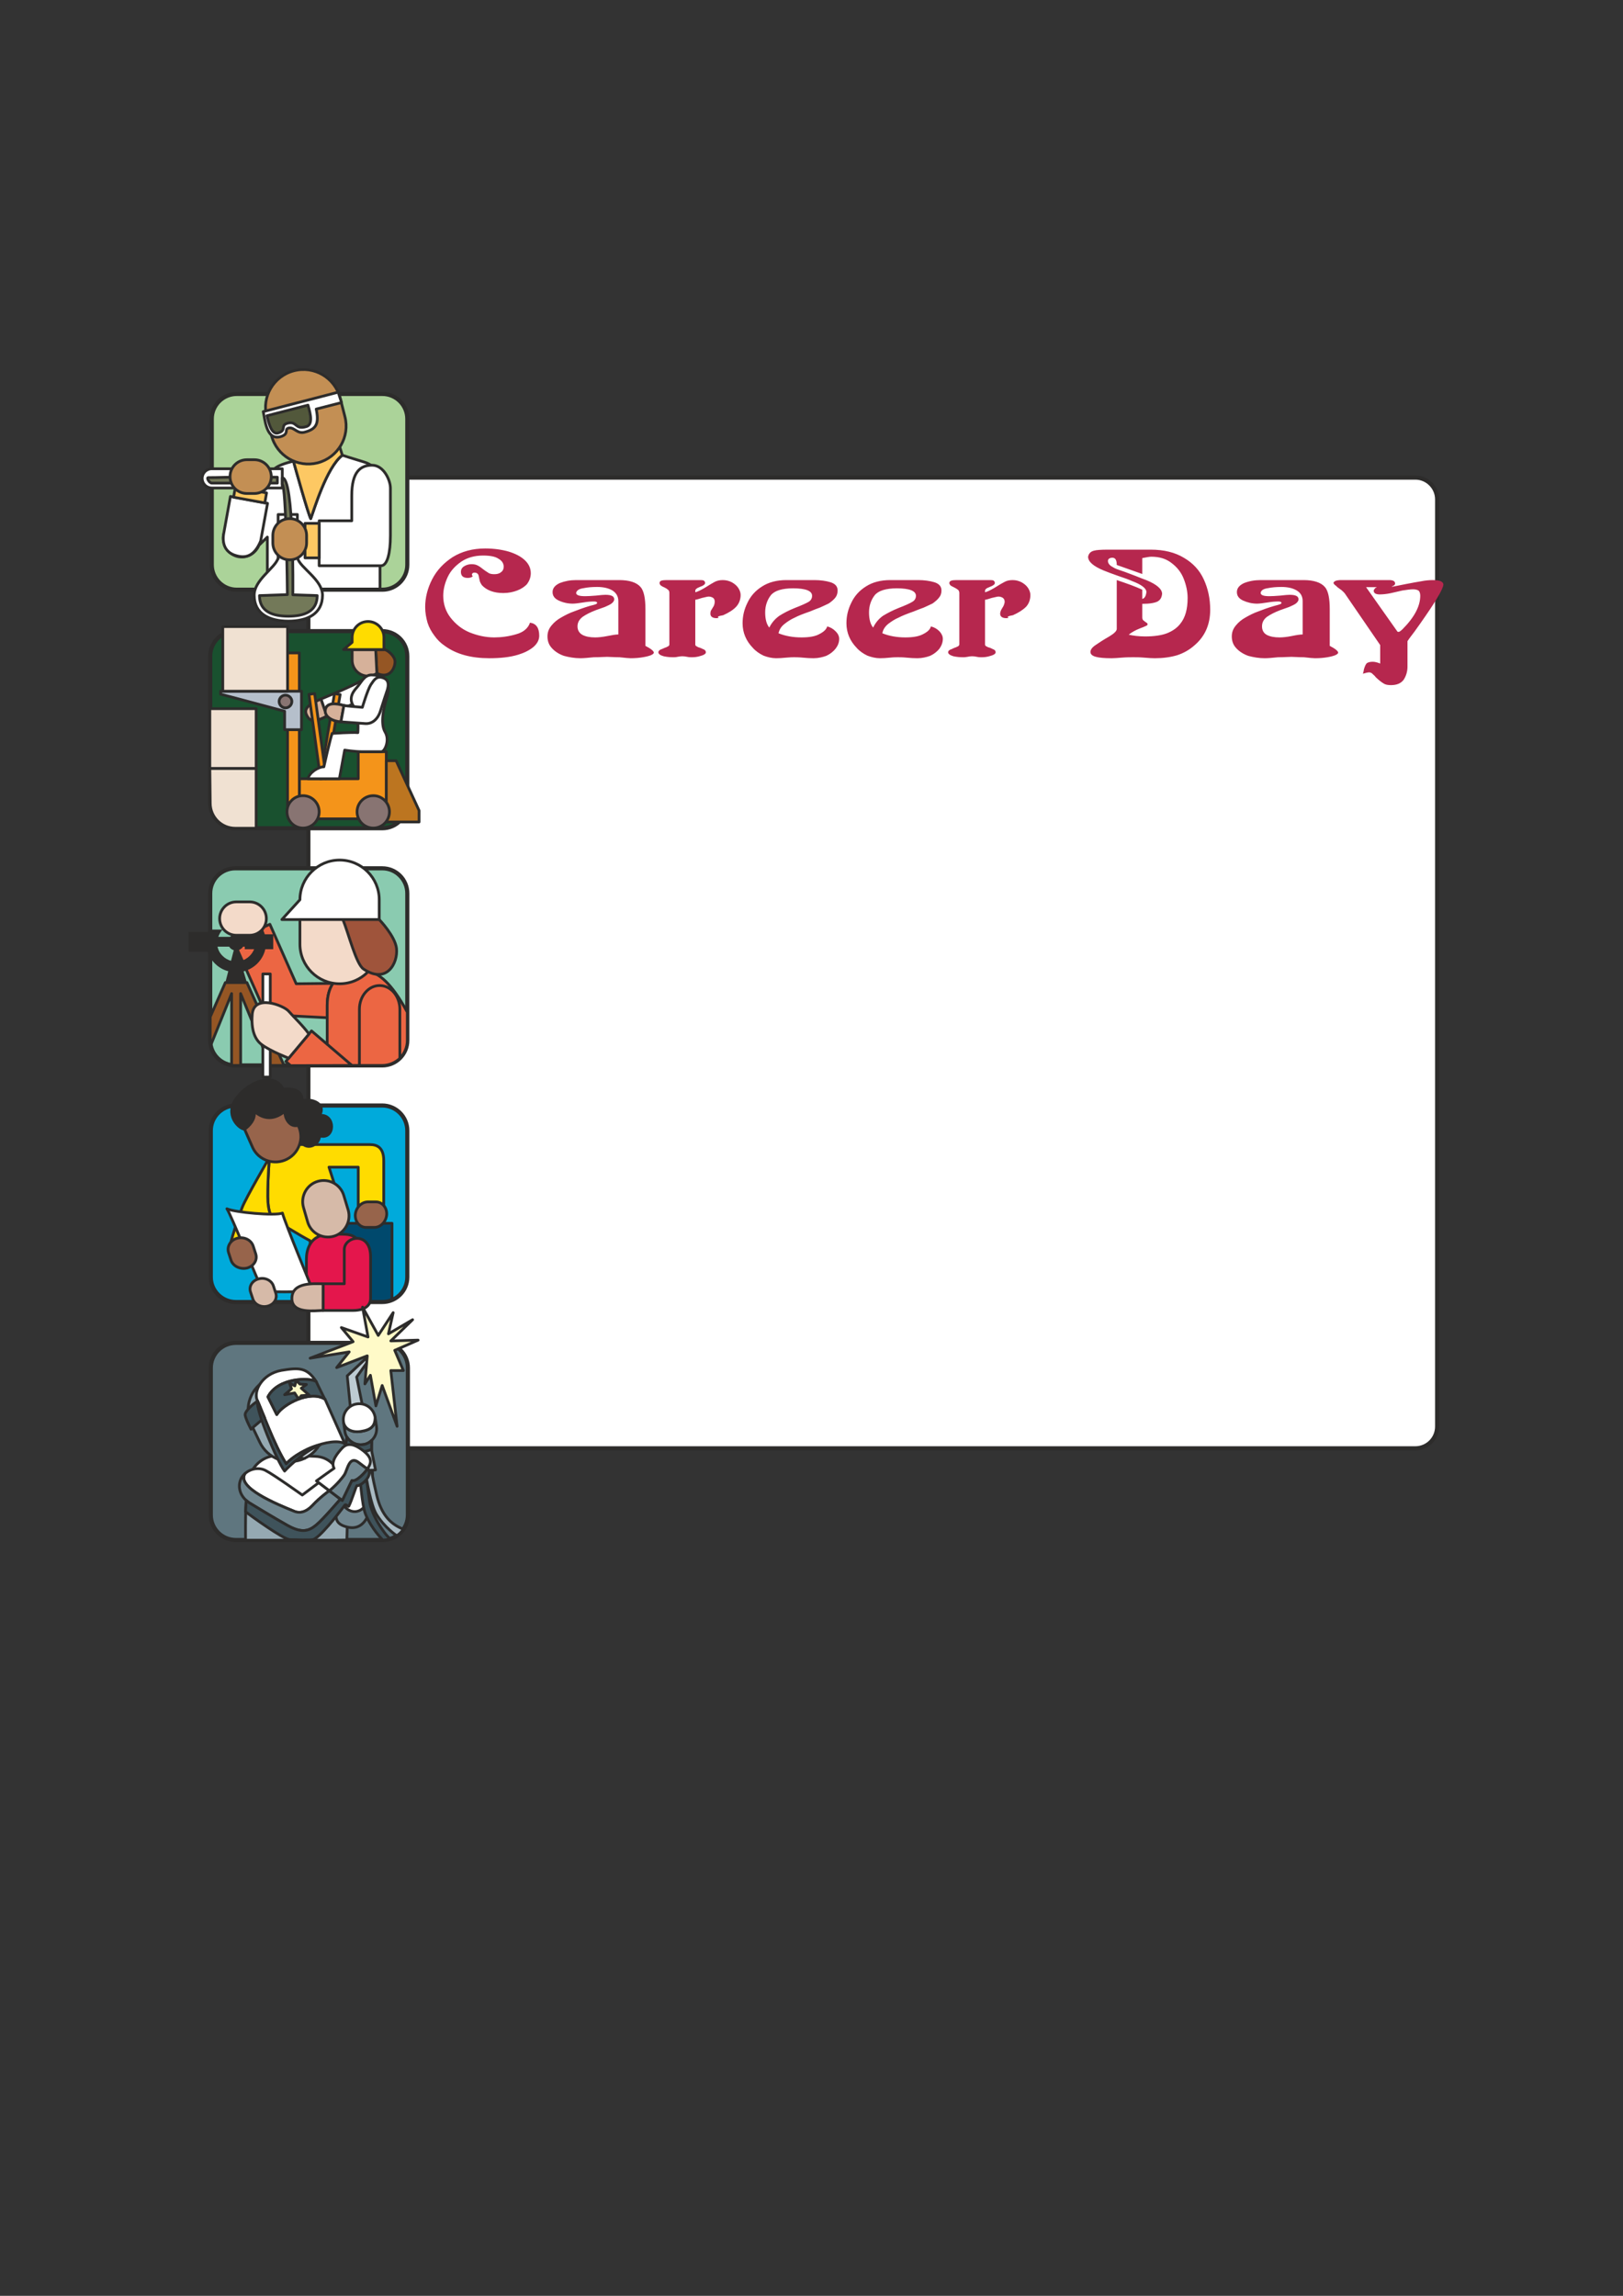 <?xml version="1.0" encoding="utf-8"?>
<!-- Created by UniConvertor 2.0rc4 (https://sk1project.net/) -->
<svg xmlns="http://www.w3.org/2000/svg" height="841.89pt" viewBox="0 0 595.276 841.89" width="595.276pt" version="1.1" xmlns:xlink="http://www.w3.org/1999/xlink" id="62e64500-f60c-11ea-889e-dcc15c148e23">

<rect x="0" y="0" width="595.276" height="841.89" fill="#333333" stroke="none"/>

<g>
	<path style="stroke:#2d2c2b;stroke-width:1.512;stroke-miterlimit:10.433;fill:#ffffff;" d="M 519.11,531.105 C 523.502,531.105 527.102,527.577 527.102,523.113 L 527.102,183.129 C 527.102,178.737 523.502,175.137 519.11,175.137 L 121.094,175.137 C 116.702,175.137 113.102,178.737 113.102,183.129 L 113.102,523.113 C 113.102,527.577 116.702,531.105 121.094,531.105 L 519.11,531.105 Z" />
	<g>
		<path style="stroke-linejoin:round;stroke:#2d2c2b;stroke-linecap:round;stroke-miterlimit:10.433;stroke-width:1.008;fill:#8acbb0;" d="M 149.39,381.489 C 149.39,386.601 145.286,390.705 140.174,390.705 L 86.318,390.705 C 81.206,390.705 77.102,386.601 77.102,381.489 L 77.102,327.633 C 77.102,322.521 81.206,318.417 86.318,318.417 L 140.174,318.417 C 145.286,318.417 149.39,323.241 149.39,327.633 L 149.39,381.489 Z" />
		<path style="stroke-linejoin:round;stroke:#2d2c2b;stroke-linecap:round;stroke-miterlimit:10.433;stroke-width:1.512;fill:none;" d="M 149.39,381.489 C 149.39,386.601 145.286,390.705 140.174,390.705 L 86.318,390.705 C 81.206,390.705 77.102,386.601 77.102,381.489 L 77.102,327.633 C 77.102,322.521 81.206,318.417 86.318,318.417 L 140.174,318.417 C 145.286,318.417 149.39,322.521 149.39,327.633 L 149.39,381.489 Z" />
		<g>
			<path style="stroke-linejoin:round;stroke:#2d2c2b;stroke-linecap:round;stroke-miterlimit:10.433;stroke-width:1.008;fill:#ec6643;" d="M 102.158,372.273 C 99.494,372.201 96.974,370.617 95.822,367.953 L 85.598,344.913 98.99,338.937 108.638,360.753 122.174,360.609 C 120.878,362.409 120.014,365.145 120.014,368.673 120.014,369.393 120.014,371.049 120.014,373.209 L 102.158,372.273 Z" />
			<path style="stroke-linejoin:round;stroke:#2d2c2b;stroke-linecap:round;stroke-miterlimit:10.433;stroke-width:1.008;fill:#ec6643;" d="M 120.014,390.705 L 140.174,390.705 C 145.286,390.705 149.39,386.601 149.39,381.489 L 149.39,370.761 149.318,371.049 C 137.582,349.305 130.598,357.729 127.286,357.729 123.326,357.729 120.014,361.689 120.014,368.673 120.014,371.697 120.014,390.705 120.014,390.705 L 120.014,390.705 Z" />
		</g>
		<path style="fill:#2d2c2b;" d="M 83.726,356.145 C 81.926,355.713 80.198,354.705 78.83,353.337 75.446,349.953 74.726,344.985 76.598,340.881 L 81.638,340.881 C 79.19,343.689 78.83,347.793 81.638,350.529 82.502,351.393 83.582,352.041 84.734,352.329 L 85.742,348.441 C 84.518,348.081 83.582,346.929 83.582,345.561 83.582,343.905 84.95,342.537 86.606,342.537 88.262,342.537 89.63,343.905 89.63,345.561 89.63,346.929 88.694,348.081 87.398,348.441 L 88.478,352.329 C 89.63,352.041 90.71,351.393 91.574,350.529 94.382,347.793 94.382,343.329 91.574,340.521 L 96.254,340.521 C 98.486,344.697 97.91,349.809 94.382,353.337 92.942,354.777 91.214,355.713 89.342,356.217 L 90.566,360.321 82.646,360.321 83.726,356.145 Z" />
		<path style="fill:#2d2c2b;" d="M 76.454,343.545 L 89.774,343.545 89.774,342.609 100.214,342.609 100.214,348.081 89.774,348.081 89.774,347.145 76.454,347.145 76.454,349.017 69.182,349.017 69.182,341.745 76.454,341.745 76.454,343.545 Z" />
		<g>
			<path style="stroke-linejoin:round;stroke:#2d2c2b;stroke-linecap:round;stroke-miterlimit:10.433;stroke-width:1.008;fill:#ec6643;" d="M 146.726,388.041 C 144.998,389.697 142.694,390.705 140.174,390.705 L 131.822,390.705 131.822,390.417 131.822,370.113 C 131.822,365.289 135.134,361.401 139.238,361.401 143.342,361.401 146.654,365.289 146.654,370.113 L 146.654,388.041 146.726,388.041 Z" />
			<path style="stroke-linejoin:round;stroke:#2d2c2b;stroke-linecap:round;stroke-miterlimit:10.433;stroke-width:1.008;fill:#ec6643;" d="M 129.086,390.705 L 114.254,378.033 104.822,389.265 106.622,390.777 129.086,390.705 Z" />
		</g>
		<path style="stroke-linejoin:round;stroke:#2d2c2b;stroke-linecap:round;stroke-miterlimit:10.433;stroke-width:1.008;fill:#955624;" d="M 77.102,372.849 L 77.102,381.489 C 77.102,382.137 77.174,382.785 77.318,383.361 L 77.246,383.433 84.95,364.353 84.95,390.705 88.262,390.705 88.262,364.353 99.134,390.705 C 99.134,390.705 103.238,390.705 104.174,390.705 L 90.566,360.321 82.646,360.321 77.102,372.921 77.102,372.849 Z" />
		<path style="stroke-linejoin:round;stroke:#2d2c2b;stroke-linecap:round;stroke-miterlimit:10.433;stroke-width:1.008;fill:#ffffff;" d="M 110.006,329.937 C 110.006,321.945 116.558,315.393 124.55,315.393 132.614,315.393 139.094,321.945 139.094,329.937 L 139.094,337.209 103.382,337.209 110.006,329.937 Z" />
		<path style="stroke-linejoin:round;stroke:#2d2c2b;stroke-linecap:round;stroke-miterlimit:10.433;stroke-width:1.008;fill:#ffffff;" d="M 99.134,394.953 L 99.134,357.153 96.398,357.153 96.398,394.953 99.134,394.953 Z" />
		<g>
			<path style="stroke-linejoin:round;stroke:#2d2c2b;stroke-linecap:round;stroke-miterlimit:10.433;stroke-width:1.008;fill:#f3dac9;" d="M 139.094,337.209 L 139.094,346.209 C 139.094,354.273 132.614,360.753 124.55,360.753 116.558,360.753 110.006,354.273 110.006,346.209 L 110.006,337.209 139.094,337.209 Z" />
			<path style="stroke-linejoin:round;stroke:#2d2c2b;stroke-linecap:round;stroke-miterlimit:10.433;stroke-width:1.008;fill:#f3dac9;" d="M 105.902,388.041 L 113.318,379.185 C 111.23,376.233 107.63,372.849 105.83,370.761 103.958,368.673 93.086,364.425 92.51,371.985 91.934,379.185 94.454,381.993 96.11,383.145 99.422,385.593 105.902,388.041 105.902,388.041 L 105.902,388.041 Z" />
			<path style="stroke-linejoin:round;stroke:#2d2c2b;stroke-linecap:round;stroke-miterlimit:10.433;stroke-width:1.008;fill:#f3dac9;" d="M 91.574,342.969 C 94.958,342.969 97.694,340.233 97.694,336.849 97.694,333.465 94.958,330.729 91.574,330.729 L 86.678,330.729 C 83.294,330.729 80.558,333.465 80.558,336.849 80.558,340.233 83.294,342.969 86.678,342.969 L 91.574,342.969 Z" />
		</g>
		<path style="stroke-linejoin:round;stroke:#2d2c2b;stroke-linecap:round;stroke-miterlimit:10.433;stroke-width:1.008;fill:#9f543b;" d="M 125.774,337.209 L 139.094,337.209 C 139.094,337.209 144.926,343.257 145.43,347.793 146.006,353.193 141.83,361.041 133.334,355.353 130.598,353.553 127.862,342.321 125.774,337.209 L 125.774,337.209 Z" />
	</g>
	<g>
		<path style="stroke-linejoin:round;stroke:#2d2c2b;stroke-linecap:round;stroke-miterlimit:10.433;stroke-width:1.008;fill:#00aadb;" d="M 149.39,468.321 C 149.39,473.361 145.286,477.465 140.174,477.465 L 86.534,477.465 C 81.422,477.465 77.318,473.361 77.318,468.321 L 77.318,414.609 C 77.318,409.569 81.422,405.393 86.534,405.393 L 140.174,405.393 C 145.286,405.393 149.39,409.569 149.39,414.609 L 149.39,468.321 Z" />
		<g>
			<path style="stroke-linejoin:round;stroke:#2d2c2b;stroke-linecap:round;stroke-miterlimit:10.433;stroke-width:1.008;fill:#ffdc00;" d="M 99.062,445.065 C 98.558,443.625 98.198,441.609 98.198,438.729 98.198,430.953 98.774,426.129 98.774,424.545 98.774,422.961 99.278,420.009 104.606,419.721 107.558,419.721 132.974,419.721 135.638,419.721 138.302,419.721 140.75,420.801 140.75,425.625 140.75,430.449 140.75,443.553 140.75,443.553 L 131.39,443.553 131.39,428.001 120.662,428.001 127.358,448.881 C 132.686,450.465 137.006,454.209 137.222,465.729 137.51,477.177 137.51,477.465 137.51,477.465 L 113.75,477.465 113.75,455.001 C 109.214,452.625 104.39,449.385 102.518,448.593 101.294,448.089 99.926,447.369 99.062,445.065 L 99.062,445.065 Z" />
			<path style="stroke-linejoin:round;stroke:#2d2c2b;stroke-linecap:round;stroke-miterlimit:10.433;stroke-width:1.008;fill:#ffdc00;" d="M 98.774,424.545 C 98.774,426.129 98.198,430.953 98.198,438.729 98.198,441.609 98.558,443.625 99.062,445.065 97.694,447.009 94.094,455.505 93.806,459.825 93.518,464.073 84.302,456.873 84.302,456.873 85.382,452.625 87.398,446.433 88.838,442.761 90.206,439.233 98.774,424.545 98.774,424.545 L 98.774,424.545 Z" />
		</g>
		<path style="stroke-linejoin:round;stroke:#2d2c2b;stroke-linecap:round;stroke-miterlimit:10.433;stroke-width:1.008;fill:#00496d;" d="M 117.206,477.465 L 140.174,477.465 C 141.47,477.465 142.694,477.249 143.774,476.745 143.774,472.641 143.774,448.593 143.774,448.593 L 117.206,448.593 117.206,477.465 Z" />
		<path style="stroke-linejoin:round;stroke:#2d2c2b;stroke-linecap:round;stroke-miterlimit:10.433;stroke-width:1.512;fill:none;" d="M 149.39,468.321 C 149.39,473.361 145.286,477.465 140.174,477.465 L 86.534,477.465 C 81.422,477.465 77.318,473.361 77.318,468.321 L 77.318,414.609 C 77.318,409.569 81.422,405.393 86.534,405.393 L 140.174,405.393 C 145.286,405.393 149.39,409.569 149.39,414.609 L 149.39,468.321 Z" />
		<path style="stroke-linejoin:round;stroke:#2d2c2b;stroke-linecap:round;stroke-miterlimit:10.433;stroke-width:1.008;fill:#2d2c2b;" d="M 110.15,418.641 C 110.582,416.697 110.294,414.609 109.358,412.665 105.83,413.673 104.102,409.065 104.606,407.409 99.854,411.441 95.822,409.857 93.158,407.409 93.95,410.361 91.286,413.025 89.702,414.105 87.542,413.889 82.214,408.777 86.75,402.657 91.286,396.465 100.862,393.009 103.814,399.417 107.846,398.913 111.086,400.209 110.798,403.665 113.966,402.657 119.87,404.529 117.206,409.065 123.11,408.273 123.11,418.137 117.206,416.553 117.206,419.433 113.03,422.385 110.15,418.641 L 110.15,418.641 Z" />
		<g>
			<path style="stroke-linejoin:round;stroke:#2d2c2b;stroke-linecap:round;stroke-miterlimit:10.433;stroke-width:1.008;fill:#e4164c;" d="M 132.686,477.465 L 112.382,477.465 C 112.382,477.465 112.382,464.649 112.382,461.697 112.382,458.745 113.462,452.625 120.95,452.625 124.982,452.625 124.982,452.553 126.566,452.625 132.686,452.913 132.47,457.665 132.686,462.777 132.974,467.889 132.686,475.593 132.686,477.465 L 132.686,477.465 Z" />
			<path style="stroke-linejoin:round;stroke:#2d2c2b;stroke-linecap:round;stroke-miterlimit:10.433;stroke-width:1.008;fill:#e4164c;" d="M 118.502,470.769 C 121.742,470.769 126.278,470.769 126.278,470.769 126.278,470.769 126.278,459.825 126.278,458.241 126.278,453.345 135.926,451.257 135.926,460.905 135.926,465.153 135.926,474.513 135.926,476.169 135.926,477.753 134.99,480.561 129.374,480.561 123.758,480.561 121.454,480.561 118.502,480.561 L 118.502,470.769 Z" />
		</g>
		<path style="stroke-linejoin:round;stroke:#2d2c2b;stroke-linecap:round;stroke-miterlimit:10.433;stroke-width:1.008;fill:#ffffff;" d="M 83.222,443.265 C 85.958,444.561 100.862,445.929 103.598,444.849 104.39,448.089 114.83,473.433 114.83,473.433 110.222,473.721 97.982,474.009 96.326,473.217 94.742,470.265 84.59,445.137 83.222,443.265 L 83.222,443.265 Z" />
		<g>
			<path style="stroke-linejoin:round;stroke:#2d2c2b;stroke-linecap:round;stroke-miterlimit:10.433;stroke-width:1.008;fill:#97644b;" d="M 137.87,440.745 C 140.174,440.745 141.974,442.833 141.83,445.425 141.614,447.945 139.67,450.105 137.294,450.105 L 134.27,450.105 C 131.966,450.105 130.166,448.017 130.31,445.425 130.526,442.905 132.47,440.817 134.846,440.745 L 137.87,440.745 Z" />
			<path style="stroke-linejoin:round;stroke:#2d2c2b;stroke-linecap:round;stroke-miterlimit:10.433;stroke-width:1.008;fill:#97644b;" d="M 93.806,459.825 C 94.526,462.057 93.086,464.361 90.566,465.009 88.046,465.585 85.454,464.289 84.734,462.129 L 83.798,459.249 C 83.15,457.017 84.59,454.713 87.038,454.065 89.558,453.417 92.15,454.713 92.87,456.945 L 93.806,459.825 Z" />
			<path style="stroke-linejoin:round;stroke:#2d2c2b;stroke-linecap:round;stroke-miterlimit:10.433;stroke-width:1.008;fill:#97644b;" d="M 110.15,418.641 C 109.574,421.377 107.846,423.825 105.182,425.121 100.574,427.425 94.958,425.553 92.726,420.945 L 89.702,414.105 C 91.286,413.025 93.95,410.361 93.158,407.409 95.822,409.857 99.854,411.441 104.606,407.409 104.102,409.065 105.83,413.673 109.358,412.665 110.294,414.609 110.582,416.697 110.15,418.641 L 110.15,418.641 Z" />
		</g>
		<g>
			<path style="stroke-linejoin:round;stroke:#2d2c2b;stroke-linecap:round;stroke-miterlimit:10.433;stroke-width:1.008;fill:#d6baa8;" d="M 101.15,474.225 C 101.798,476.241 100.502,478.401 98.126,478.977 95.822,479.553 93.374,478.401 92.726,476.313 L 91.862,473.721 C 91.214,471.633 92.582,469.545 94.886,468.969 97.19,468.321 99.638,469.545 100.286,471.561 L 101.15,474.225 Z" />
			<path style="stroke-linejoin:round;stroke:#2d2c2b;stroke-linecap:round;stroke-miterlimit:10.433;stroke-width:1.008;fill:#d6baa8;" d="M 118.502,480.561 C 115.622,480.561 107.054,482.001 107.054,476.169 107.054,469.977 115.334,470.769 118.502,470.769 L 118.502,480.561 Z" />
			<path style="stroke-linejoin:round;stroke:#2d2c2b;stroke-linecap:round;stroke-miterlimit:10.433;stroke-width:1.008;fill:#d6baa8;" d="M 127.718,443.769 C 128.87,447.873 126.494,452.193 122.39,453.345 118.286,454.497 113.966,452.121 112.814,448.017 L 111.302,442.761 C 110.15,438.657 112.526,434.337 116.63,433.185 120.734,432.033 124.982,434.409 126.134,438.513 L 127.718,443.769 Z" />
		</g>
	</g>
	<g>
		<path style="stroke-linejoin:round;stroke:#2d2c2b;stroke-linecap:round;stroke-miterlimit:10.433;stroke-width:1.008;fill:#abd399;" d="M 149.39,207.177 C 149.39,212.217 145.286,216.321 140.246,216.321 L 86.822,216.321 C 81.782,216.321 77.678,212.217 77.678,207.177 L 77.678,153.681 C 77.678,148.641 81.782,144.537 86.822,144.537 L 140.246,144.537 C 145.286,144.537 149.39,148.641 149.39,153.681 L 149.39,207.177 Z" />
		<path style="stroke-linejoin:round;stroke:#2d2c2b;stroke-linecap:round;stroke-miterlimit:10.433;stroke-width:1.008;fill:#ffffff;" d="M 98.63,174.633 L 81.998,195.945 C 81.278,199.761 83.726,203.433 87.47,204.153 91.286,204.801 94.022,202.281 94.958,199.977 L 98.054,196.953 98.054,216.321 139.382,216.321 C 139.382,216.321 139.382,182.337 139.382,179.025 139.382,175.209 138.734,171.033 133.622,169.449 128.582,167.937 125.558,166.929 125.558,166.929 119.726,171.393 115.118,187.161 113.966,190.185 113.03,188.457 108.422,171.969 107.63,169.089 100.718,170.817 100.142,172.113 98.63,174.633 L 98.63,174.633 Z" />
		<path style="stroke-linejoin:round;stroke:#2d2c2b;stroke-linecap:round;stroke-miterlimit:10.433;stroke-width:1.008;fill:#ffffff;" d="M 117.062,190.977 C 117.062,193.281 117.062,207.465 117.062,207.465 124.334,207.465 137.438,207.465 139.742,207.465 142.046,207.465 143.198,202.857 143.198,196.377 143.198,189.825 143.198,182.913 143.198,179.025 143.198,176.001 140.678,170.601 136.502,170.601 132.254,170.601 129.014,172.905 129.014,181.761 129.014,190.617 129.014,190.977 129.014,190.977 L 117.062,190.977 Z" />
		<path style="stroke-linejoin:round;stroke:#2d2c2b;stroke-linecap:round;stroke-miterlimit:10.433;stroke-width:1.008;fill:#ffffff;" d="M 95.606,198.393 L 98.126,184.569 84.518,182.049 81.998,195.945 C 81.494,199.545 82.646,202.713 86.75,203.793 90.062,204.729 93.23,204.081 95.606,198.393 L 95.606,198.393 Z" />
		<g>
			<path style="stroke-linejoin:round;stroke:#2d2c2b;stroke-linecap:round;stroke-miterlimit:10.433;stroke-width:1.008;fill:#fdc863;" d="M 125.558,166.929 C 119.726,171.393 115.118,187.161 113.966,190.185 113.03,188.457 108.422,171.969 107.63,169.089 L 124.55,163.689 125.558,166.929 Z" />
			<path style="stroke-linejoin:round;stroke:#2d2c2b;stroke-linecap:round;stroke-miterlimit:10.433;stroke-width:1.008;fill:#fdc863;" d="M 111.878,204.585 L 111.878,191.913 117.062,191.913 117.062,204.585 111.878,204.585 Z" />
			<path style="stroke-linejoin:round;stroke:#2d2c2b;stroke-linecap:round;stroke-miterlimit:10.433;stroke-width:1.008;fill:#fdc863;" d="M 97.118,184.425 L 85.67,182.337 86.318,178.665 97.766,180.753 97.118,184.425 Z" />
		</g>
		<path style="stroke-linejoin:round;stroke:#2d2c2b;stroke-linecap:round;stroke-miterlimit:10.433;stroke-width:1.512;fill:none;" d="M 149.39,207.105 C 149.39,212.145 145.286,216.249 140.246,216.249 L 86.822,216.249 C 81.782,216.249 77.678,212.145 77.678,207.105 L 77.678,153.609 C 77.678,148.569 81.782,144.465 86.822,144.465 L 140.246,144.465 C 145.286,144.465 149.39,148.569 149.39,153.609 L 149.39,207.105 Z" />
		<path style="stroke-linejoin:round;stroke:#2d2c2b;stroke-linecap:round;stroke-miterlimit:10.433;stroke-width:1.008;fill:#ffffff;" d="M 109.142,204.729 C 110.15,208.257 118.286,212.577 118.286,218.265 118.286,225.177 112.67,227.769 105.758,227.769 98.846,227.769 93.23,225.177 93.23,218.265 93.23,212.721 100.646,208.473 101.942,204.873 L 102.014,204.945 102.014,188.673 109.07,188.673 109.07,204.729 109.142,204.729 Z" />
		<path style="stroke-linejoin:round;stroke:#2d2c2b;stroke-linecap:round;stroke-miterlimit:10.433;stroke-width:1.008;fill:#ffffff;" d="M 103.526,178.953 L 103.526,171.897 77.678,171.897 C 75.734,171.897 74.15,173.481 74.15,175.425 74.15,177.369 75.734,178.953 77.678,178.953 L 103.526,178.953 Z" />
		<g>
			<path style="stroke-linejoin:round;stroke:#2d2c2b;stroke-linecap:round;stroke-miterlimit:10.433;stroke-width:1.008;fill:#737959;" d="M 92.078,174.921 C 90.926,174.777 77.678,175.209 76.382,175.137 75.662,175.137 76.742,177.153 77.678,177.153 L 101.726,177.153 101.726,174.993 C 99.638,174.993 95.318,174.921 92.078,174.921 L 92.078,174.921 Z" />
			<path style="stroke-linejoin:round;stroke:#2d2c2b;stroke-linecap:round;stroke-miterlimit:10.433;stroke-width:1.008;fill:#737959;" d="M 116.342,218.409 C 116.342,224.241 111.59,225.969 105.758,225.969 99.926,225.969 95.174,224.241 95.174,218.409 L 105.398,218.049 C 105.398,217.041 104.966,177.945 103.526,177.585 L 103.526,175.209 C 107.918,175.281 107.414,216.609 107.414,218.121 L 116.342,218.409 Z" />
		</g>
		<g>
			<path style="stroke-linejoin:round;stroke:#2d2c2b;stroke-linecap:round;stroke-miterlimit:10.433;stroke-width:1.008;fill:#c38f54;" d="M 99.566,159.729 C 101.51,167.145 109.07,171.609 116.486,169.737 123.974,167.793 128.438,160.161 126.494,152.745 L 124.766,145.977 C 122.822,138.489 115.262,134.025 107.774,135.969 100.358,137.913 95.894,145.473 97.838,152.961 L 99.566,159.729 Z" />
			<path style="stroke-linejoin:round;stroke:#2d2c2b;stroke-linecap:round;stroke-miterlimit:10.433;stroke-width:1.008;fill:#c38f54;" d="M 100.07,199.113 C 100.07,202.497 102.806,205.305 106.262,205.305 109.646,205.305 112.454,202.497 112.454,199.113 L 112.454,196.377 C 112.454,192.921 109.646,190.185 106.262,190.185 102.806,190.185 100.07,192.921 100.07,196.377 L 100.07,199.113 Z" />
			<path style="stroke-linejoin:round;stroke:#2d2c2b;stroke-linecap:round;stroke-miterlimit:10.433;stroke-width:1.008;fill:#c38f54;" d="M 90.566,168.585 C 87.11,168.585 84.374,171.321 84.374,174.777 84.374,178.233 87.11,180.969 90.566,180.969 L 93.302,180.969 C 96.686,180.969 99.494,178.233 99.494,174.777 99.494,171.321 96.686,168.585 93.302,168.585 L 90.566,168.585 Z" />
		</g>
		<path style="stroke-linejoin:round;stroke:#2d2c2b;stroke-linecap:round;stroke-miterlimit:10.433;stroke-width:1.008;fill:#ffffff;" d="M 124.046,143.817 L 96.542,150.945 C 97.19,153.609 97.55,161.529 102.806,160.161 106.478,159.153 103.886,157.137 106.19,156.921 107.99,156.777 109.07,159.153 111.662,158.505 116.126,157.353 117.062,155.337 115.982,150.009 117.71,149.577 125.27,147.633 125.27,147.633 L 124.046,143.817 Z" />
		<path style="stroke-linejoin:round;stroke:#2d2c2b;stroke-linecap:round;stroke-miterlimit:10.433;stroke-width:1.008;fill:#52583b;" d="M 97.91,152.457 C 98.198,153.321 99.206,159.585 101.942,158.793 105.47,157.785 102.446,155.841 105.758,155.121 108.998,154.473 108.206,157.713 112.382,156.417 115.406,155.553 113.174,149.649 112.958,148.569 111.446,149.001 97.91,152.457 97.91,152.457 L 97.91,152.457 Z" />
	</g>
	<g>
		<path style="stroke-linejoin:round;stroke:#2d2c2b;stroke-linecap:round;stroke-miterlimit:10.433;stroke-width:1.008;fill:#19512f;" d="M 149.39,294.513 C 149.39,299.625 145.286,303.729 140.174,303.729 L 86.318,303.729 C 81.206,303.729 77.102,299.625 77.102,294.513 L 77.102,240.657 C 77.102,235.545 81.206,231.441 86.318,231.441 L 140.174,231.441 C 145.286,231.441 149.39,235.545 149.39,240.657 L 149.39,294.513 Z" />
		<path style="stroke-linejoin:round;stroke:#2d2c2b;stroke-linecap:round;stroke-miterlimit:10.433;stroke-width:1.512;fill:none;" d="M 149.39,294.513 C 149.39,299.625 145.286,303.729 140.174,303.729 L 86.318,303.729 C 81.206,303.729 77.102,299.625 77.102,294.513 L 77.102,240.657 C 77.102,235.545 81.206,231.441 86.318,231.441 L 140.174,231.441 C 145.286,231.441 149.39,235.545 149.39,240.657 L 149.39,294.513 Z" />
		<g>
			<path style="stroke-linejoin:round;stroke:#2d2c2b;stroke-linecap:round;stroke-miterlimit:10.433;stroke-width:1.008;fill:#f4941a;" d="M 109.79,285.585 L 109.79,300.273 141.686,300.273 141.686,275.649 131.39,275.649 131.39,285.585 109.79,285.585 Z" />
			<path style="stroke-linejoin:round;stroke:#2d2c2b;stroke-linecap:round;stroke-miterlimit:10.433;stroke-width:1.008;fill:#f4941a;" d="M 105.47,239.433 L 105.47,297.969 109.79,297.969 109.79,239.433 105.47,239.433 Z" />
		</g>
		<path style="stroke-linejoin:round;stroke:#2d2c2b;stroke-linecap:round;stroke-miterlimit:10.433;stroke-width:1.008;fill:#b5bfcb;" d="M 104.39,260.817 L 104.39,267.585 110.582,267.585 110.582,253.473 80.918,253.473 80.918,254.553 104.39,260.817 Z" />
		<path style="stroke-linejoin:round;stroke:#2d2c2b;stroke-linecap:round;stroke-miterlimit:10.433;stroke-width:1.008;fill:#955624;" d="M 138.23,246.921 L 137.798,238.209 C 139.022,238.209 140.102,238.209 140.966,238.209 141.902,238.209 144.566,240.297 144.854,242.241 145.142,244.185 143.414,249.369 138.23,246.921 L 138.23,246.921 Z" />
		<path style="stroke-linejoin:round;stroke:#2d2c2b;stroke-linecap:round;stroke-miterlimit:10.433;stroke-width:1.008;fill:#ffffff;" d="M 129.446,258.153 C 129.446,258.153 123.47,260.817 119.87,262.617 L 117.71,256.353 C 120.158,255.273 128.366,252.033 132.902,249.441 L 129.446,258.153 Z" />
		<path style="stroke-linejoin:round;stroke:#2d2c2b;stroke-linecap:round;stroke-miterlimit:10.433;stroke-width:1.008;fill:#f4941a;" d="M 119.51,285.513 L 124.766,254.697 122.678,254.337 117.494,285.153 119.51,285.513 Z" />
		<path style="stroke-linejoin:round;stroke:#2d2c2b;stroke-linecap:round;stroke-miterlimit:10.433;stroke-width:1.008;fill:#ffffff;" d="M 126.134,258.729 C 125.558,258.585 120.158,256.785 119.366,260.097 118.718,262.905 122.246,264.561 125.054,264.705 L 126.134,258.729 Z" />
		<path style="stroke-linejoin:round;stroke:#2d2c2b;stroke-linecap:round;stroke-miterlimit:10.433;stroke-width:1.008;fill:#b2b4b6;" d="M 125.054,264.705 C 127.934,264.921 132.254,265.209 134.054,265.353 135.854,265.497 138.446,264.417 139.598,260.529 140.822,256.641 141.398,254.985 142.046,253.041 142.622,251.097 142.622,249.297 140.534,248.577 138.158,247.713 137.222,249.297 135.998,251.097 134.846,252.897 132.902,259.377 132.902,259.377 132.902,259.377 126.71,258.873 126.134,258.729 L 125.054,264.705 Z" />
		<path style="stroke-linejoin:round;stroke:#2d2c2b;stroke-linecap:round;stroke-miterlimit:10.433;stroke-width:1.008;fill:#d6b19a;" d="M 117.71,256.353 C 115.334,257.361 111.014,259.161 112.382,262.041 113.678,264.921 115.478,264.849 119.87,262.617 L 117.71,256.353 Z" />
		<path style="stroke-linejoin:round;stroke:#2d2c2b;stroke-linecap:round;stroke-miterlimit:10.433;stroke-width:1.008;fill:#f4941a;" d="M 119.654,285.297 L 115.406,254.337 113.318,254.625 117.566,285.585 119.654,285.297 Z" />
		<g>
			<path style="stroke-linejoin:round;stroke:#2d2c2b;stroke-linecap:round;stroke-miterlimit:10.433;stroke-width:1.008;fill:#d6b19a;" d="M 137.798,238.209 L 129.158,238.209 129.158,242.097 C 129.158,245.337 131.75,247.929 134.99,247.929 136.214,247.929 137.294,247.569 138.23,246.921 L 137.798,238.209 Z" />
			<path style="stroke-linejoin:round;stroke:#2d2c2b;stroke-linecap:round;stroke-miterlimit:10.433;stroke-width:1.008;fill:#d6b19a;" d="M 126.134,258.729 C 125.558,258.585 120.158,256.785 119.366,260.097 118.718,262.905 122.246,264.561 125.054,264.705 L 126.134,258.729 Z" />
		</g>
		<g>
			<path style="stroke-linejoin:round;stroke:#2d2c2b;stroke-linecap:round;stroke-miterlimit:10.433;stroke-width:1.008;fill:#ffffff;" d="M 136.142,247.497 C 133.478,247.641 132.614,250.161 130.814,252.177 129.014,254.121 127.502,256.929 130.598,260.097 131.39,260.817 131.39,267.441 131.246,268.665 129.158,268.449 121.814,268.953 121.814,268.953 121.022,271.185 118.79,281.193 118.79,281.193 116.702,281.193 113.39,283.353 112.958,285.585 114.182,285.585 124.478,285.585 124.478,285.585 L 126.422,275.073 C 126.422,275.073 130.022,275.649 132.758,275.649 135.422,275.649 138.734,275.649 139.886,275.649 141.11,275.649 143.054,271.473 141.254,268.449 139.454,265.497 140.678,259.665 141.686,256.497 142.766,253.329 143.846,247.497 136.142,247.497 L 136.142,247.497 Z" />
			<path style="stroke-linejoin:round;stroke:#2d2c2b;stroke-linecap:round;stroke-miterlimit:10.433;stroke-width:1.008;fill:#ffffff;" d="M 125.054,264.705 C 127.934,264.921 132.254,265.209 134.054,265.353 135.854,265.497 138.446,264.417 139.598,260.529 140.822,256.641 141.398,254.985 142.046,253.041 142.622,251.097 142.622,249.297 140.534,248.577 138.158,247.713 137.222,249.297 135.998,251.097 134.846,252.897 132.902,259.377 132.902,259.377 132.902,259.377 126.71,258.873 126.134,258.729 L 125.054,264.705 Z" />
		</g>
		<g>
			<path style="stroke-linejoin:round;stroke:#2d2c2b;stroke-linecap:round;stroke-miterlimit:10.433;stroke-width:1.008;fill:#bc7520;" d="M 153.71,297.249 L 145.286,278.961 141.686,278.961 141.686,301.425 153.71,301.425 153.71,297.249 Z" />
			<path style="stroke-linejoin:round;stroke:#2d2c2b;stroke-linecap:round;stroke-miterlimit:10.433;stroke-width:1.008;fill:#887472;" d="M 104.678,259.593 C 105.974,259.593 107.054,258.513 107.054,257.217 107.054,255.993 105.974,254.913 104.678,254.913 103.454,254.913 102.374,255.993 102.374,257.217 102.374,258.513 103.454,259.593 104.678,259.593 L 104.678,259.593 Z" />
		</g>
		<path style="stroke-linejoin:round;stroke:#2d2c2b;stroke-linecap:round;stroke-miterlimit:10.433;stroke-width:1.008;fill:#ffdc00;" d="M 140.822,238.209 L 140.822,233.745 C 140.822,230.505 138.158,227.913 134.99,227.913 131.75,227.913 129.158,230.505 129.158,233.745 L 129.158,235.545 125.99,238.209 140.822,238.209 Z" />
		<g>
			<path style="stroke-linejoin:round;stroke:#2d2c2b;stroke-linecap:round;stroke-miterlimit:10.433;stroke-width:1.008;fill:#f0e1d2;" d="M 86.318,303.729 C 81.206,303.729 77.102,299.625 77.102,294.513 L 76.958,281.769 93.95,281.769 93.95,303.729 86.318,303.729 Z" />
			<path style="stroke-linejoin:round;stroke:#2d2c2b;stroke-linecap:round;stroke-miterlimit:10.433;stroke-width:1.008;fill:#f0e1d2;" d="M 76.958,281.769 L 76.958,259.881 93.95,259.881 93.95,281.769 76.958,281.769 Z" />
			<path style="stroke-linejoin:round;stroke:#2d2c2b;stroke-linecap:round;stroke-miterlimit:10.433;stroke-width:1.008;fill:#f0e1d2;" d="M 81.71,229.785 L 81.71,253.473 105.47,253.473 105.47,229.785 81.71,229.785 Z" />
		</g>
		<g>
			<path style="stroke-linejoin:round;stroke:#2d2c2b;stroke-linecap:round;stroke-miterlimit:10.433;stroke-width:1.008;fill:#887472;" d="M 111.158,303.657 C 114.398,303.657 117.062,300.993 117.062,297.681 117.062,294.441 114.398,291.777 111.158,291.777 107.846,291.777 105.254,294.441 105.254,297.681 105.254,300.993 107.846,303.657 111.158,303.657 L 111.158,303.657 Z" />
			<path style="stroke-linejoin:round;stroke:#2d2c2b;stroke-linecap:round;stroke-miterlimit:10.433;stroke-width:1.008;fill:#887472;" d="M 136.934,303.657 C 140.174,303.657 142.838,300.993 142.838,297.681 142.838,294.441 140.174,291.777 136.934,291.777 133.622,291.777 130.958,294.441 130.958,297.681 130.958,300.993 133.622,303.657 136.934,303.657 L 136.934,303.657 Z" />
		</g>
	</g>
	<g>
		<path style="stroke-linejoin:round;stroke:#2d2c2b;stroke-linecap:round;stroke-miterlimit:10.433;stroke-width:1.008;fill:#2d2c2b;" d="M 77.318,501.657 L 77.318,555.513 C 77.318,560.625 81.422,564.729 86.534,564.729 L 140.39,564.729 C 145.502,564.729 149.606,560.625 149.606,555.513 L 149.606,501.657 C 149.606,496.545 145.502,492.441 140.39,492.441 L 86.534,492.441 C 81.422,492.441 77.318,496.545 77.318,501.657 L 77.318,501.657 Z" />
		<path style="stroke-linejoin:round;stroke:#2d2c2b;stroke-linecap:round;stroke-miterlimit:10.433;stroke-width:1.512;fill:#5f767f;" d="M 77.318,501.657 L 77.318,555.513 C 77.318,560.625 81.422,564.729 86.534,564.729 L 140.39,564.729 C 145.502,564.729 149.606,560.625 149.606,555.513 L 149.606,501.657 C 149.606,496.545 145.502,492.441 140.39,492.441 L 86.534,492.441 C 81.422,492.441 77.318,496.545 77.318,501.657 L 77.318,501.657 Z" />
		<path style="stroke-linejoin:round;stroke:#2d2c2b;stroke-linecap:round;stroke-miterlimit:10.433;stroke-width:1.008;fill:#ffffff;" d="M 127.358,556.305 C 110.87,556.809 94.31,545.577 91.79,540.609 93.662,536.217 97.694,533.913 100.79,533.913 105.542,534.201 109.574,533.697 115.622,534.057 125.414,534.417 127.142,547.089 127.358,556.305 L 127.358,556.305 Z" />
		<g>
			<path style="stroke-linejoin:round;stroke:#2d2c2b;stroke-linecap:round;stroke-miterlimit:10.433;stroke-width:1.008;fill:#95a9b2;" d="M 127.358,556.305 C 127.43,560.049 127.214,563.145 127.214,564.729 127.214,564.729 123.182,564.801 118.934,564.801 114.686,564.801 92.582,564.801 90.062,564.801 90.062,560.697 89.774,545.361 91.79,540.609 94.31,545.577 110.87,556.809 127.358,556.305 L 127.358,556.305 Z" />
			<path style="stroke-linejoin:round;stroke:#2d2c2b;stroke-linecap:round;stroke-miterlimit:10.433;stroke-width:1.008;fill:#95a9b2;" d="M 111.734,534.777 C 105.542,537.729 98.126,534.993 95.246,528.801 L 92.15,522.321 C 89.27,516.129 91.934,508.713 98.126,505.833 95.102,508.641 94.814,510.369 96.758,515.841 98.774,521.313 101.654,527.361 103.094,529.593 104.534,531.897 109.142,535.353 111.734,534.777 L 111.734,534.777 Z" />
		</g>
		<path style="stroke-linejoin:round;stroke:#2d2c2b;stroke-linecap:round;stroke-miterlimit:10.433;stroke-width:1.008;fill:#d3dce1;" d="M 111.734,534.777 C 117.926,531.897 120.59,524.481 117.71,518.289 L 114.614,511.809 C 111.734,505.617 104.318,502.953 98.126,505.833 95.102,508.641 94.814,510.369 96.758,515.841 98.774,521.313 101.654,527.361 103.094,529.593 104.534,531.897 109.142,535.353 111.734,534.777 L 111.734,534.777 Z" />
		<path style="stroke-linejoin:round;stroke:#2d2c2b;stroke-linecap:round;stroke-miterlimit:10.433;stroke-width:1.008;fill:#ffffff;" d="M 119.222,513.105 C 113.822,509.649 103.886,514.833 101.51,518.721 L 98.27,512.241 C 101.942,505.113 113.606,505.113 115.982,506.625 112.526,501.297 109.502,501.513 103.238,502.521 96.038,503.817 92.726,510.297 94.454,513.753 96.11,517.209 100.43,529.665 104.966,536.793 107.054,534.417 110.654,532.257 114.398,530.745 119.222,528.801 124.19,528.009 126.494,529.449 L 119.222,513.105 Z" />
		<path style="stroke-linejoin:round;stroke:#2d2c2b;stroke-linecap:round;stroke-miterlimit:10.433;stroke-width:1.008;fill:#3f535b;" d="M 97.046,519.873 C 95.822,517.281 95.03,514.977 94.454,513.753 92.942,514.833 89.702,517.425 89.918,518.937 90.134,520.449 92.078,524.121 92.078,524.121 92.798,523.329 97.046,519.873 97.046,519.873 L 97.046,519.873 Z" />
		<path style="fill:#3f535b;" d="M 119.222,513.105 C 113.822,509.649 103.886,514.833 101.51,518.721 L 98.27,512.241 C 101.942,505.113 113.606,505.113 115.982,506.625 116.702,508.281 118.43,511.593 119.006,512.817 L 119.222,513.105 Z" />
		<path style="stroke-linejoin:round;stroke:#2d2c2b;stroke-linecap:round;stroke-miterlimit:10.433;stroke-width:1.008;fill:none;" d="M 119.222,513.105 C 113.822,509.649 103.886,514.833 101.51,518.721 L 98.27,512.241 C 101.942,505.113 113.606,505.113 115.982,506.625 116.702,508.281 118.43,511.593 119.006,512.817" />
		<g>
			<path style="stroke-linejoin:round;stroke:#2d2c2b;stroke-linecap:round;stroke-miterlimit:10.433;stroke-width:1.008;fill:#ffffff;" d="M 136.502,547.737 C 137.078,542.121 135.998,533.409 136.286,527.649 L 127.214,527.073 C 127.214,527.073 125.63,538.521 124.55,546.297 123.614,552.705 131.678,560.265 136.502,547.737 L 136.502,547.737 Z" />
			<path style="stroke-linejoin:round;stroke:#2d2c2b;stroke-linecap:round;stroke-miterlimit:10.433;stroke-width:1.008;fill:#ffffff;" d="M 107.63,554.073 C 109.142,554.937 111.662,555.081 114.542,552.129 117.494,548.961 120.806,546.657 120.806,546.657 L 120.806,546.657 116.918,543.705 110.87,548.241 C 110.87,548.241 100.286,540.681 97.406,539.241 94.958,537.945 91.79,538.593 89.846,540.393 86.606,545.505 101.51,551.553 107.63,554.073 L 107.63,554.073 Z" />
		</g>
		<g>
			<path style="stroke-linejoin:round;stroke:#2d2c2b;stroke-linecap:round;stroke-miterlimit:10.433;stroke-width:1.008;fill:#718790;" d="M 136.502,547.737 C 136.214,550.113 135.926,552.129 135.638,553.497 134.558,558.321 131.678,561.057 127.358,559.977 122.966,558.897 122.894,556.737 123.542,552.849 123.686,551.769 124.118,549.321 124.55,546.297 123.542,552.993 132.11,559.689 136.502,547.737 L 136.502,547.737 Z" />
			<path style="stroke-linejoin:round;stroke:#2d2c2b;stroke-linecap:round;stroke-miterlimit:10.433;stroke-width:1.008;fill:#718790;" d="M 88.478,542.121 C 87.038,545.001 87.974,548.169 90.35,550.257 90.638,550.545 90.998,550.833 91.358,551.049 92.798,551.913 100.07,556.377 105.47,559.401 110.87,562.425 113.462,561.345 116.054,559.185 118.646,557.025 124.838,549.753 124.838,549.753 L 120.806,546.657 C 120.806,546.657 117.494,548.961 114.542,552.129 111.662,555.081 109.358,554.793 107.774,554.145 101.654,551.697 86.606,545.505 89.846,540.393 89.126,541.041 88.766,541.617 88.478,542.121 L 88.478,542.121 Z" />
		</g>
		<path style="stroke-linejoin:round;stroke:#2d2c2b;stroke-linecap:round;stroke-miterlimit:10.433;stroke-width:1.008;fill:#bdcbd2;" d="M 135.134,497.265 L 127.358,504.537 128.654,517.497 130.814,539.889 137.726,539.025 130.814,504.969 135.71,498.129 135.134,497.265 Z" />
		<path style="stroke-linejoin:round;stroke:#2d2c2b;stroke-linecap:round;stroke-miterlimit:10.433;stroke-width:1.008;fill:#3f535b;" d="M 140.39,564.729 C 141.326,564.729 142.262,564.585 143.126,564.297 140.75,562.425 136.214,555.369 135.566,550.617 134.918,545.865 133.982,539.385 133.982,539.385 L 131.678,539.601 C 132.11,541.329 132.686,551.841 134.054,555.225 136.214,560.625 140.39,564.729 140.39,564.729 L 140.39,564.729 Z" />
		<path style="stroke-linejoin:round;stroke:#2d2c2b;stroke-linecap:round;stroke-miterlimit:10.433;stroke-width:1.008;fill:#a9bac2;" d="M 133.982,539.385 C 134.414,542.697 136.07,551.985 138.014,555.225 141.038,560.193 145.502,563.145 145.502,563.145 146.51,562.569 147.302,561.705 147.95,560.769 143.342,558.969 139.886,555.585 138.158,548.241 136.43,540.897 136.286,539.169 136.286,539.169 L 133.982,539.385 Z" />
		<g>
			<path style="stroke-linejoin:round;stroke:#2d2c2b;stroke-linecap:round;stroke-miterlimit:10.433;stroke-width:1.008;fill:#718790;" d="M 120.806,546.657 L 125.558,550.257 129.086,542.913 C 130.598,543.561 133.91,540.033 134.918,538.449 134.054,538.305 134.27,538.305 131.462,536.217 128.006,533.625 127.43,539.097 126.278,540.825 125.702,541.689 123.974,543.993 120.806,546.657 L 120.806,546.657 Z" />
			<path style="stroke-linejoin:round;stroke:#2d2c2b;stroke-linecap:round;stroke-miterlimit:10.433;stroke-width:1.008;fill:#718790;" d="M 125.99,521.457 L 126.494,524.841 C 126.566,525.633 126.854,526.425 127.286,527.073 128.51,528.945 130.742,530.097 133.118,529.737 134.414,529.593 135.494,529.017 136.358,528.153 137.654,526.929 138.374,525.057 138.086,523.113 L 137.582,519.729 C 137.582,522.897 136.142,524.337 132.398,524.913 128.654,525.489 126.35,523.761 125.99,521.457 L 125.99,521.457 Z" />
		</g>
		<g>
			<path style="stroke-linejoin:round;stroke:#2d2c2b;stroke-linecap:round;stroke-miterlimit:10.433;stroke-width:1.008;fill:#3f535b;" d="M 136.358,528.153 C 135.494,529.017 134.414,529.593 133.118,529.737 130.742,530.097 128.51,528.945 127.286,527.073 L 126.782,530.025 C 127.934,530.817 131.75,533.697 136.286,531.465 L 136.358,528.153 Z" />
			<path style="stroke-linejoin:round;stroke:#2d2c2b;stroke-linecap:round;stroke-miterlimit:10.433;stroke-width:1.008;fill:#3f535b;" d="M 134.918,538.449 C 133.91,540.033 130.598,543.561 129.086,542.913 L 125.558,550.257 124.838,549.753 C 124.838,549.753 118.646,557.025 116.054,559.185 113.462,561.345 110.87,562.425 105.47,559.401 100.07,556.377 92.798,551.913 91.358,551.049 91.07,550.833 90.278,550.185 90.278,550.185 L 90.062,554.361 C 92.222,556.017 103.886,564.441 106.262,564.585 108.638,564.657 113.534,564.801 114.758,564.585 116.99,564.153 123.686,555.729 126.494,551.913 126.926,551.409 127.718,552.705 127.934,552.345 129.158,549.825 130.526,545.217 130.886,544.785 131.894,545.217 137.15,541.401 134.918,538.449 L 134.918,538.449 Z" />
			<path style="stroke-linejoin:round;stroke:#2d2c2b;stroke-linecap:round;stroke-miterlimit:10.433;stroke-width:1.008;fill:#3f535b;" d="M 117.422,529.881 C 113.318,530.457 107.054,534.417 104.966,536.793 100.43,529.665 96.11,517.209 94.454,513.753 93.662,516.777 101.654,535.929 104.39,539.457 106.262,537.369 112.382,531.753 117.422,529.881 L 117.422,529.881 Z" />
		</g>
		<g>
			<path style="stroke-linejoin:round;stroke:#2d2c2b;stroke-linecap:round;stroke-miterlimit:10.433;stroke-width:1.008;fill:#ffffff;" d="M 137.582,519.729 C 137.078,516.561 134.126,514.329 130.886,514.833 127.718,515.265 125.486,518.289 125.99,521.457 126.35,523.761 128.654,525.489 132.398,524.913 136.142,524.337 137.582,522.897 137.582,519.729 L 137.582,519.729 Z" />
			<path style="stroke-linejoin:round;stroke:#2d2c2b;stroke-linecap:round;stroke-miterlimit:10.433;stroke-width:1.008;fill:#ffffff;" d="M 134.918,538.449 C 135.854,536.793 137.078,534.993 133.19,531.969 129.302,528.945 127.07,529.377 125.558,530.961 124.046,532.617 121.094,535.857 122.534,538.449 121.526,539.097 116.054,543.057 116.054,543.057 L 120.806,546.657 C 123.974,543.993 125.702,541.689 126.278,540.825 127.43,539.097 128.006,533.625 131.462,536.217 134.27,538.305 134.054,538.305 134.918,538.449 L 134.918,538.449 Z" />
		</g>
		<g>
			<path style="stroke-linejoin:round;stroke:#2d2c2b;stroke-linecap:round;stroke-miterlimit:10.433;stroke-width:1.008;fill:#fffac8;" d="M 134.99,490.281 L 125.198,486.825 129.518,492.009 113.75,498.057 128.078,495.753 123.47,501.513 134.702,497.193 133.838,507.489 135.854,504.321 137.87,515.553 140.174,508.065 145.646,523.041 143.342,502.593 147.95,502.593 144.782,495.177 153.35,491.433 143.342,491.721 151.334,483.945 142.478,489.129 144.206,481.353 138.734,489.705 132.974,479.337 134.99,490.281 Z" />
			<path style="stroke-linejoin:round;stroke:#2d2c2b;stroke-linecap:round;stroke-miterlimit:10.433;stroke-width:1.008;fill:#fffac8;" d="M 108.638,506.193 L 110.006,507.561 112.382,507.705 110.51,509.073 113.39,511.593 110.51,511.809 109.502,513.033 108.062,510.801 104.39,511.449 106.91,509.289 106.19,507.201 108.134,508.209 108.638,506.193 Z" />
		</g>
	</g>
	<path style="fill:#b6274e;" d="M 155.942,222.585 C 155.942,219.201 156.806,215.745 158.462,212.505 160.19,209.121 162.71,206.457 166.022,204.297 169.406,202.209 173.366,201.129 177.974,201.129 181.214,201.129 184.094,201.561 186.614,202.281 189.134,203.073 191.078,204.081 192.518,205.449 193.958,206.817 194.678,208.401 194.678,210.201 194.678,211.713 194.174,212.937 193.382,214.089 192.518,215.097 191.222,215.961 189.71,216.537 188.198,217.113 186.542,217.473 184.598,217.473 181.142,217.473 178.478,216.465 176.75,214.593 176.318,213.945 175.958,213.297 175.886,212.721 175.814,212.145 175.598,211.569 175.526,210.993 175.31,210.345 174.806,209.985 174.014,209.985 173.51,209.985 173.15,210.201 173.078,210.705 173.078,210.777 173.15,210.849 173.15,210.993 173.294,211.209 173.366,211.209 173.366,211.353 173.006,211.713 172.43,211.929 171.566,211.929 169.91,211.929 169.046,211.209 169.046,209.697 169.046,208.905 169.406,208.185 170.198,207.681 170.99,207.177 171.926,206.889 172.934,206.889 173.87,206.889 174.59,207.033 175.238,207.393 175.814,207.681 176.534,208.185 177.326,208.833 178.046,209.409 178.838,209.841 179.342,210.201 179.918,210.489 180.638,210.561 181.358,210.561 182.294,210.561 183.158,210.345 183.734,209.841 184.382,209.409 184.742,208.689 184.742,207.825 184.742,206.601 184.094,205.593 182.798,204.873 181.646,204.081 179.702,203.721 177.182,203.721 174.014,203.721 171.35,204.513 169.19,205.953 167.03,207.465 165.302,209.265 164.222,211.569 163.142,213.873 162.566,216.177 162.566,218.481 162.566,221.505 163.502,224.241 165.23,226.473 167.03,228.777 169.262,230.649 172.142,231.873 175.022,233.025 178.046,233.745 181.286,233.745 183.878,233.745 186.614,233.385 189.278,232.593 191.942,231.873 193.67,230.433 194.39,228.345 196.622,228.633 197.774,230.217 197.774,233.097 197.774,234.753 196.982,236.121 195.542,237.345 194.102,238.497 192.23,239.433 190.07,240.081 187.046,241.017 183.446,241.377 179.486,241.377 172.862,241.377 167.39,239.937 163.142,236.841 161.63,235.833 160.334,234.537 159.326,233.097 158.246,231.657 157.382,230.145 156.806,228.345 156.302,226.545 155.942,224.673 155.942,222.585 L 155.942,222.585 Z M 200.798,233.385 C 200.798,231.945 201.23,230.649 202.238,229.425 203.174,228.273 204.326,227.265 205.766,226.473 207.278,225.609 208.79,224.817 210.446,224.241 212.102,223.593 214.046,222.873 216.206,222.225 217.502,221.937 218.294,221.649 218.51,221.577 218.798,221.433 218.942,221.361 219.014,221.145 219.014,220.713 218.582,220.569 217.862,220.569 216.926,220.569 215.558,220.641 213.902,220.929 212.102,221.217 210.806,221.361 210.086,221.361 208.214,221.361 206.414,220.929 204.902,220.209 203.39,219.489 202.67,218.481 202.67,217.113 202.67,215.673 203.606,214.593 205.334,213.801 207.206,213.081 209.15,212.721 211.31,212.721 212.03,212.721 213.038,212.721 214.55,212.721 216.062,212.721 217.142,212.721 217.934,212.721 218.942,212.721 220.526,212.721 222.758,212.721 224.99,212.721 226.43,212.721 227.15,212.721 230.822,212.721 233.486,213.585 234.926,215.241 236.15,216.609 236.726,219.345 236.726,223.377 L 236.726,236.841 C 238.814,237.921 239.822,238.785 239.822,239.361 239.678,240.009 238.382,240.585 235.79,241.017 234.566,241.233 233.054,241.377 231.326,241.377 230.606,241.377 229.238,241.233 227.222,241.017 225.278,241.017 223.694,240.873 222.686,240.873 221.534,240.873 219.95,241.017 217.79,241.017 215.63,241.233 214.046,241.377 212.894,241.377 210.734,241.377 208.718,241.017 206.846,240.513 204.974,239.865 203.462,238.857 202.382,237.633 201.302,236.481 200.798,235.041 200.798,233.385 L 200.798,233.385 Z M 226.79,232.665 L 226.79,220.425 C 226.79,218.697 225.998,217.401 224.63,216.537 223.19,215.673 221.318,215.241 219.014,215.241 217.07,215.241 215.486,215.385 214.118,215.673 212.462,215.889 211.526,216.465 211.31,217.401 211.31,218.265 212.462,218.625 214.622,218.625 215.486,218.625 216.854,218.553 218.582,218.409 220.382,218.193 221.534,218.121 222.038,218.121 224.198,218.121 225.278,218.625 225.278,219.777 225.278,220.353 224.918,220.785 224.342,221.289 223.766,221.721 222.83,222.153 221.822,222.585 220.742,222.945 219.59,223.377 218.582,223.737 216.494,224.529 214.838,225.393 213.614,226.257 212.462,227.193 211.814,228.273 211.814,229.713 211.814,231.081 212.462,232.161 213.614,232.809 214.838,233.457 216.422,233.745 218.294,233.745 219.446,233.745 220.958,233.601 222.758,233.241 224.486,232.881 225.854,232.665 226.79,232.665 L 226.79,232.665 Z M 245.51,236.265 L 245.51,217.473 C 245.51,217.041 245.438,216.609 245.078,216.321 244.79,216.033 244.358,215.745 243.782,215.457 243.062,215.169 242.63,214.881 242.414,214.737 242.126,214.521 241.982,214.233 241.91,213.873 241.91,213.369 242.126,213.081 242.558,212.937 242.99,212.793 243.71,212.721 244.502,212.721 L 256.022,212.721 C 256.814,212.721 257.534,212.721 257.894,212.793 258.398,213.009 258.614,213.369 258.614,213.729 258.614,214.089 258.47,214.305 258.11,214.521 257.894,214.737 257.462,214.953 256.814,215.169 256.238,215.457 255.734,215.601 255.446,215.889 255.158,216.105 255.014,216.321 255.014,216.681 L 255.014,217.185 C 255.734,217.041 256.958,216.465 258.542,215.529 260.126,214.521 261.35,213.801 262.142,213.369 263.006,212.937 263.942,212.721 265.094,212.721 266.318,212.721 267.398,213.009 268.406,213.513 269.414,214.089 270.206,214.737 270.782,215.601 271.286,216.393 271.646,217.257 271.646,218.193 271.646,219.921 270.998,221.433 269.99,222.513 268.91,223.665 267.326,224.673 265.238,225.609 264.374,225.753 263.87,225.897 263.654,225.969 263.582,225.969 263.438,226.041 263.294,226.257 263.438,226.401 263.582,226.473 263.582,226.545 263.294,226.617 263.006,226.689 262.862,226.689 261.35,226.689 260.558,226.113 260.558,225.033 260.558,224.673 260.63,224.313 260.702,224.025 260.918,223.737 261.062,223.377 261.35,222.945 261.566,222.585 261.854,222.153 261.926,221.865 262.07,221.433 262.142,221.073 262.142,220.641 262.142,219.993 261.926,219.489 261.494,219.201 260.99,218.913 260.486,218.769 259.91,218.769 259.55,218.769 258.686,218.985 257.462,219.273 256.166,219.705 255.302,219.921 255.014,219.921 L 255.014,236.337 C 255.014,236.625 255.158,236.841 255.446,236.985 255.662,237.129 256.166,237.417 256.814,237.561 257.534,237.849 258.038,238.137 258.398,238.281 258.686,238.497 258.902,238.857 258.902,239.217 258.902,239.721 258.182,240.225 257.03,240.513 255.734,240.945 254.654,241.017 253.718,241.017 253.286,241.017 252.71,241.017 252.062,240.873 251.414,240.729 250.766,240.657 250.262,240.657 249.758,240.657 249.182,240.729 248.462,240.873 247.814,241.017 247.31,241.017 247.022,241.017 245.942,241.017 244.718,240.945 243.422,240.657 242.126,240.297 241.478,239.793 241.478,239.217 241.478,238.713 241.91,238.281 242.63,238.065 242.774,237.993 243.206,237.849 243.782,237.561 244.358,237.417 244.79,237.129 245.078,236.985 245.438,236.769 245.51,236.553 245.51,236.265 L 245.51,236.265 Z M 272.366,228.561 C 272.366,225.897 272.942,223.449 274.166,221.001 275.318,218.553 277.118,216.537 279.566,215.025 281.942,213.513 284.894,212.721 288.422,212.721 L 298.718,212.721 C 300.95,212.721 302.966,213.009 304.622,213.513 306.422,214.089 307.214,215.097 307.214,216.537 307.214,217.617 306.926,218.481 306.35,219.201 305.702,219.993 304.91,220.641 303.974,221.289 302.966,221.793 301.814,222.297 300.734,222.801 299.582,223.233 298.358,223.665 297.062,224.241 294.758,225.033 292.886,225.753 291.518,226.473 290.222,227.049 288.926,227.841 287.774,228.777 286.55,229.713 285.83,230.865 285.542,232.233 288.062,233.241 290.87,233.745 293.966,233.745 296.774,233.745 299.006,233.385 300.518,232.521 302.102,231.729 303.11,230.793 303.398,229.713 304.55,230.001 305.558,230.577 306.494,231.513 307.358,232.377 307.79,233.313 307.79,234.249 307.79,235.545 307.358,236.697 306.494,237.849 305.63,238.929 304.478,239.865 303.038,240.513 301.598,241.017 300.086,241.377 298.358,241.377 297.206,241.377 295.838,241.305 294.398,241.161 292.958,241.017 291.878,241.017 291.23,241.017 290.726,241.017 289.718,241.017 288.35,241.161 286.91,241.305 285.686,241.377 284.678,241.377 283.166,241.377 281.582,241.017 280.07,240.441 278.558,239.721 277.19,238.785 276.11,237.561 273.662,235.041 272.366,232.017 272.366,228.561 L 272.366,228.561 Z M 282.158,230.145 C 283.022,228.345 284.318,226.905 285.83,225.825 287.414,224.817 289.358,223.809 291.518,222.945 293.966,222.009 295.694,221.217 296.558,220.713 297.422,220.209 297.854,219.417 297.854,218.481 297.854,216.681 295.55,215.745 290.87,215.745 286.838,215.745 284.102,216.609 282.734,218.265 281.438,219.921 280.646,222.081 280.646,224.529 280.646,227.049 281.15,228.921 282.158,230.145 L 282.158,230.145 Z M 310.454,228.561 C 310.454,225.897 311.03,223.449 312.254,221.001 313.406,218.553 315.206,216.537 317.654,215.025 320.03,213.513 322.982,212.721 326.51,212.721 L 336.806,212.721 C 338.966,212.721 341.054,213.009 342.71,213.513 344.51,214.089 345.302,215.097 345.302,216.537 345.302,217.617 345.014,218.481 344.366,219.201 343.79,219.993 342.926,220.641 342.062,221.289 341.054,221.793 339.902,222.297 338.822,222.801 337.67,223.233 336.446,223.665 335.078,224.241 332.846,225.033 330.974,225.753 329.606,226.473 328.238,227.049 327.014,227.841 325.79,228.777 324.638,229.713 323.846,230.865 323.63,232.233 326.15,233.241 328.958,233.745 332.054,233.745 334.862,233.745 337.022,233.385 338.606,232.521 340.19,231.729 341.198,230.793 341.414,229.713 342.638,230.001 343.646,230.577 344.582,231.513 345.374,232.377 345.806,233.313 345.806,234.249 345.806,235.545 345.374,236.697 344.582,237.849 343.718,238.929 342.566,239.865 341.126,240.513 339.686,241.017 338.174,241.377 336.446,241.377 335.294,241.377 333.926,241.305 332.486,241.161 331.046,241.017 329.966,241.017 329.318,241.017 328.742,241.017 327.734,241.017 326.438,241.161 324.998,241.305 323.774,241.377 322.766,241.377 321.254,241.377 319.67,241.017 318.158,240.441 316.646,239.721 315.278,238.785 314.198,237.561 311.75,235.041 310.454,232.017 310.454,228.561 L 310.454,228.561 Z M 320.246,230.145 C 321.11,228.345 322.334,226.905 323.846,225.825 325.502,224.817 327.446,223.809 329.606,222.945 332.054,222.009 333.782,221.217 334.574,220.713 335.51,220.209 335.942,219.417 335.942,218.481 335.942,216.681 333.566,215.745 328.958,215.745 324.926,215.745 322.19,216.609 320.822,218.265 319.526,219.921 318.734,222.081 318.734,224.529 318.734,227.049 319.238,228.921 320.246,230.145 L 320.246,230.145 Z M 351.854,236.265 L 351.854,217.473 C 351.854,217.041 351.71,216.609 351.422,216.321 351.062,216.033 350.63,215.745 350.054,215.457 349.406,215.169 348.974,214.881 348.686,214.737 348.47,214.521 348.254,214.233 348.182,213.873 348.182,213.369 348.47,213.081 348.902,212.937 349.262,212.793 349.982,212.721 350.846,212.721 L 362.294,212.721 C 363.158,212.721 363.806,212.721 364.166,212.793 364.67,213.009 364.886,213.369 364.886,213.729 364.886,214.089 364.742,214.305 364.382,214.521 364.166,214.737 363.734,214.953 363.158,215.169 362.582,215.457 362.006,215.601 361.718,215.889 361.43,216.105 361.286,216.321 361.286,216.681 L 361.286,217.185 C 362.006,217.041 363.23,216.465 364.814,215.529 366.398,214.521 367.622,213.801 368.486,213.369 369.278,212.937 370.214,212.721 371.438,212.721 372.59,212.721 373.67,213.009 374.678,213.513 375.686,214.089 376.478,214.737 377.054,215.601 377.558,216.393 377.918,217.257 377.918,218.193 377.918,219.921 377.342,221.433 376.334,222.513 375.182,223.665 373.598,224.673 371.51,225.609 370.646,225.753 370.142,225.897 369.998,225.969 369.926,225.969 369.71,226.041 369.566,226.257 369.71,226.401 369.926,226.473 369.926,226.545 369.566,226.617 369.278,226.689 369.134,226.689 367.622,226.689 366.83,226.113 366.83,225.033 366.83,224.673 366.974,224.313 367.046,224.025 367.19,223.737 367.334,223.377 367.622,222.945 367.838,222.585 368.126,222.153 368.198,221.865 368.342,221.433 368.486,221.073 368.486,220.641 368.486,219.993 368.198,219.489 367.766,219.201 367.262,218.913 366.758,218.769 366.182,218.769 365.822,218.769 365.03,218.985 363.734,219.273 362.438,219.705 361.646,219.921 361.286,219.921 L 361.286,236.337 C 361.286,236.625 361.43,236.841 361.718,236.985 361.934,237.129 362.438,237.417 363.158,237.561 363.806,237.849 364.31,238.137 364.67,238.281 365.03,238.497 365.174,238.857 365.174,239.217 365.174,239.721 364.454,240.225 363.302,240.513 362.006,240.945 360.926,241.017 359.99,241.017 359.558,241.017 358.982,241.017 358.334,240.873 357.758,240.729 357.038,240.657 356.534,240.657 356.03,240.657 355.454,240.729 354.806,240.873 354.086,241.017 353.582,241.017 353.366,241.017 352.214,241.017 350.99,240.945 349.694,240.657 348.47,240.297 347.75,239.793 347.75,239.217 347.75,238.713 348.182,238.281 348.974,238.065 349.046,237.993 349.478,237.849 350.054,237.561 350.63,237.417 351.062,237.129 351.422,236.985 351.71,236.769 351.854,236.553 351.854,236.265 L 351.854,236.265 Z M 409.598,230.649 L 409.598,212.721 C 413.27,213.945 416.51,215.097 418.958,216.249 L 418.958,219.633 C 419.822,219.417 420.326,218.553 420.47,217.113 420.47,215.745 418.67,214.377 415.214,213.081 414.134,212.577 412.334,211.929 410.174,211.209 407.942,210.417 406.142,209.769 404.774,209.193 400.958,207.609 399.086,205.953 399.086,204.153 399.302,203.001 400.022,202.209 401.318,201.921 402.038,201.705 403.766,201.561 406.358,201.561 L 421.982,201.561 C 426.95,201.561 430.982,202.569 434.294,204.585 437.606,206.529 440.054,209.193 441.566,212.577 443.078,215.889 443.87,219.561 443.87,223.593 443.87,229.065 441.926,233.457 437.966,236.769 436.238,238.281 434.15,239.505 431.702,240.297 429.254,241.017 426.518,241.377 423.566,241.377 422.63,241.377 421.334,241.305 419.678,241.161 418.022,241.017 416.654,241.017 415.646,241.017 414.566,241.017 413.126,241.017 411.398,241.161 409.742,241.305 408.446,241.377 407.726,241.377 402.47,241.377 399.95,240.729 399.95,239.073 399.95,238.281 400.526,237.417 401.822,236.553 402.974,235.761 404.702,234.609 406.862,233.385 408.662,232.305 409.598,231.369 409.598,230.649 L 409.598,230.649 Z M 409.598,207.177 C 409.598,205.377 409.094,204.513 407.942,204.513 407.654,204.513 407.222,204.585 406.862,204.801 406.502,205.017 406.358,205.377 406.358,205.737 406.358,206.385 406.718,206.961 407.438,207.537 408.158,207.969 408.806,208.401 409.598,208.689 410.318,208.977 411.326,209.265 412.694,209.769 413.63,210.129 414.926,210.633 416.51,211.209 418.094,211.857 419.39,212.361 420.398,212.721 424.286,214.305 426.23,216.033 426.23,217.761 426.086,219.129 425.582,219.993 424.574,220.569 423.566,221.073 421.766,221.433 418.958,221.433 L 418.958,226.473 C 418.958,227.049 419.174,227.481 419.822,227.841 419.822,227.913 419.966,227.985 420.182,228.129 420.47,228.273 420.614,228.417 420.686,228.489 420.83,228.633 420.902,228.705 420.902,228.849 420.902,229.065 420.83,229.281 420.542,229.425 420.398,229.497 419.894,229.713 419.246,230.001 418.598,230.217 418.166,230.433 417.95,230.505 416.51,231.081 415.142,231.801 413.99,232.737 415.502,233.097 417.59,233.385 420.038,233.385 423.422,233.385 426.23,232.953 428.174,232.161 430.118,231.369 431.774,230.217 432.926,228.705 434.726,226.473 435.59,223.377 435.59,219.273 435.59,216.969 435.086,214.593 434.15,212.217 433.214,209.841 431.702,207.969 429.686,206.457 427.67,204.873 425.222,204.153 422.27,204.153 421.55,204.153 420.47,204.369 418.958,204.657 L 418.958,210.489 409.598,207.177 Z M 451.79,233.385 C 451.79,231.945 452.222,230.649 453.23,229.425 454.166,228.273 455.318,227.265 456.758,226.473 458.27,225.609 459.782,224.817 461.438,224.241 463.094,223.593 465.038,222.873 467.27,222.225 468.494,221.937 469.286,221.649 469.502,221.577 469.79,221.433 469.934,221.361 470.006,221.145 470.006,220.713 469.574,220.569 468.854,220.569 467.918,220.569 466.55,220.641 464.894,220.929 463.094,221.217 461.798,221.361 461.078,221.361 459.206,221.361 457.478,220.929 455.894,220.209 454.382,219.489 453.662,218.481 453.662,217.113 453.662,215.673 454.598,214.593 456.326,213.801 458.198,213.081 460.142,212.721 462.374,212.721 463.022,212.721 464.03,212.721 465.542,212.721 467.054,212.721 468.134,212.721 468.926,212.721 469.934,212.721 471.518,212.721 473.75,212.721 475.982,212.721 477.422,212.721 478.142,212.721 481.814,212.721 484.478,213.585 485.918,215.241 487.142,216.609 487.718,219.345 487.718,223.377 L 487.718,236.841 C 489.806,237.921 490.814,238.785 490.814,239.361 490.67,240.009 489.374,240.585 486.854,241.017 485.558,241.233 484.046,241.377 482.318,241.377 481.598,241.377 480.23,241.233 478.214,241.017 476.27,241.017 474.686,240.873 473.678,240.873 472.526,240.873 470.942,241.017 468.782,241.017 466.622,241.233 465.038,241.377 463.886,241.377 461.726,241.377 459.71,241.017 457.838,240.513 456.038,239.865 454.454,238.857 453.374,237.633 452.294,236.481 451.79,235.041 451.79,233.385 L 451.79,233.385 Z M 477.782,232.665 L 477.782,220.425 C 477.782,218.697 477.062,217.401 475.622,216.537 474.182,215.673 472.31,215.241 470.006,215.241 468.062,215.241 466.478,215.385 465.11,215.673 463.454,215.889 462.518,216.465 462.374,217.401 462.374,218.265 463.454,218.625 465.614,218.625 466.478,218.625 467.846,218.553 469.574,218.409 471.374,218.193 472.526,218.121 473.03,218.121 475.19,218.121 476.27,218.625 476.27,219.777 476.27,220.353 475.91,220.785 475.334,221.289 474.758,221.721 473.822,222.153 472.814,222.585 471.734,222.945 470.582,223.377 469.574,223.737 467.486,224.529 465.83,225.393 464.606,226.257 463.454,227.193 462.878,228.273 462.878,229.713 462.878,231.081 463.454,232.161 464.606,232.809 465.83,233.457 467.414,233.745 469.286,233.745 470.438,233.745 471.95,233.601 473.75,233.241 475.478,232.881 476.846,232.665 477.782,232.665 L 477.782,232.665 Z M 506.222,236.553 L 493.19,217.545 C 492.83,217.113 492.47,216.825 492.254,216.609 491.966,216.321 491.534,216.105 491.102,215.745 490.67,215.457 490.31,215.169 490.094,214.881 489.446,214.449 489.086,214.017 489.086,213.729 489.302,213.081 490.166,212.721 492.038,212.721 L 509.534,212.721 C 510.974,212.721 511.694,213.153 511.694,214.017 511.694,214.377 511.334,214.809 510.542,215.025 L 510.542,215.169 C 511.622,214.953 513.35,214.665 515.726,214.161 517.958,213.729 519.902,213.369 521.27,213.153 522.71,212.865 524.15,212.721 525.59,212.721 528.11,212.721 529.406,213.297 529.406,214.449 529.19,215.961 527.102,219.705 522.926,225.753 521.702,227.553 520.334,229.497 518.822,231.585 517.238,233.673 516.374,234.825 516.23,235.113 L 516.23,244.473 C 516.23,246.273 515.726,247.857 514.862,249.225 513.926,250.521 512.414,251.241 510.182,251.241 509.102,251.241 508.166,251.097 507.518,250.665 506.798,250.233 506.006,249.657 504.998,248.721 504.71,248.505 504.494,248.217 504.134,247.785 503.702,247.425 503.342,247.065 503.126,246.849 502.766,246.705 502.55,246.561 502.19,246.561 501.614,246.561 500.822,246.777 499.886,247.065 499.886,246.993 500.102,246.489 500.246,245.481 500.534,244.473 500.822,243.753 501.254,243.249 501.758,242.889 502.406,242.673 503.486,242.673 504.206,242.673 505.142,242.889 506.222,243.321 L 506.222,236.553 Z M 504.854,215.313 L 501.038,215.313 512.27,231.225 C 512.486,231.585 512.63,231.729 512.918,231.729 513.278,231.729 513.638,231.441 514.358,230.793 518.75,226.401 520.91,222.297 520.91,218.481 520.91,217.617 520.694,216.969 520.334,216.609 519.902,216.321 519.254,216.105 518.318,216.105 517.166,216.105 515.87,216.321 514.358,216.537 512.918,216.897 511.478,217.185 509.966,217.545 508.526,217.833 507.158,217.977 506.078,217.977 504.638,217.977 503.846,217.545 503.846,216.609 503.846,216.393 503.99,216.177 504.206,215.889 504.35,215.601 504.638,215.529 504.854,215.457 L 504.854,215.313 Z" />
</g>
</svg>